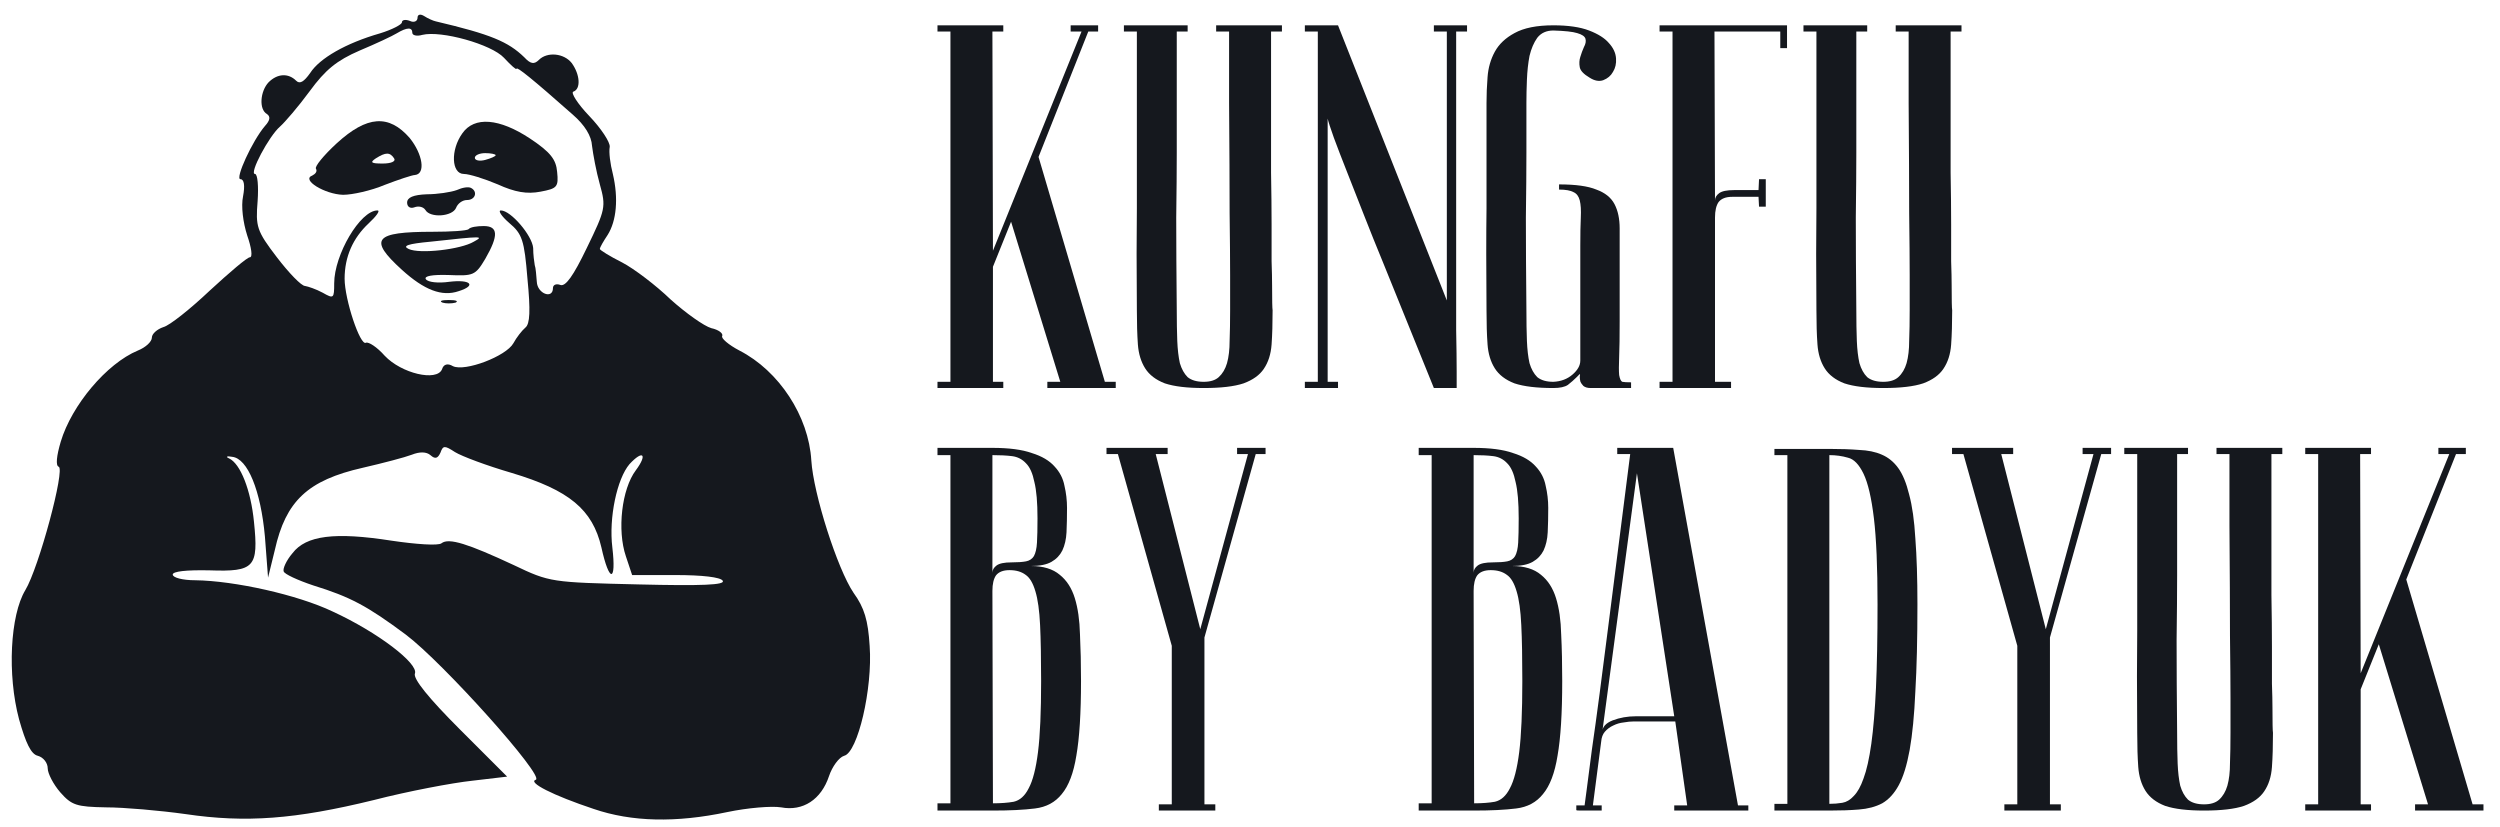 <?xml version="1.0" encoding="UTF-8"?> <svg xmlns="http://www.w3.org/2000/svg" width="142" height="47" viewBox="0 0 142 47" fill="none"> <path d="M23.716 1.006C23.716 1.213 23.509 1.302 23.272 1.184C23.035 1.095 22.828 1.124 22.828 1.272C22.828 1.391 22.266 1.687 21.586 1.894C19.633 2.456 18.154 3.314 17.621 4.142C17.266 4.645 17.03 4.793 16.823 4.586C16.379 4.142 15.757 4.172 15.255 4.675C14.781 5.178 14.692 6.213 15.166 6.479C15.373 6.627 15.343 6.834 15.047 7.16C14.337 7.988 13.331 10.178 13.657 10.178C13.864 10.178 13.923 10.533 13.805 11.154C13.687 11.716 13.805 12.633 14.041 13.373C14.278 14.053 14.367 14.615 14.189 14.615C14.041 14.615 13.036 15.473 11.911 16.509C10.817 17.544 9.633 18.491 9.278 18.58C8.923 18.698 8.627 18.964 8.627 19.172C8.627 19.408 8.272 19.734 7.829 19.911C6.053 20.651 4.071 23.018 3.45 25.089C3.213 25.887 3.154 26.45 3.332 26.509C3.716 26.627 2.207 32.248 1.438 33.52C0.58 34.941 0.403 38.313 1.083 40.858C1.468 42.219 1.764 42.84 2.148 42.929C2.474 43.017 2.71 43.343 2.71 43.639C2.71 43.934 3.036 44.556 3.42 45C4.071 45.739 4.337 45.828 6.024 45.858C7.03 45.858 9.071 46.035 10.55 46.242C13.953 46.745 16.763 46.538 21.231 45.443C23.183 44.94 25.698 44.467 26.793 44.349L28.805 44.112L26.112 41.42C24.367 39.674 23.45 38.55 23.568 38.254C23.775 37.692 21.467 35.917 18.893 34.733C16.911 33.787 13.331 32.988 11.083 32.958C10.373 32.958 9.811 32.81 9.811 32.633C9.811 32.455 10.58 32.367 11.911 32.396C14.456 32.485 14.692 32.219 14.426 29.645C14.249 27.84 13.657 26.331 13.006 26.035C12.799 25.947 12.888 25.887 13.184 25.947C14.071 26.035 14.811 27.87 15.047 30.473L15.225 32.81L15.61 31.242C16.231 28.461 17.473 27.278 20.61 26.568C21.763 26.302 23.006 25.976 23.39 25.828C23.834 25.651 24.219 25.651 24.456 25.858C24.722 26.095 24.87 26.035 25.018 25.71C25.166 25.296 25.254 25.296 25.846 25.68C26.231 25.917 27.651 26.45 29.071 26.864C32.325 27.84 33.657 28.935 34.16 31.095C34.603 33.106 35.018 33.106 34.781 31.095C34.574 29.408 35.047 27.189 35.757 26.361C36.526 25.532 36.793 25.799 36.112 26.716C35.313 27.781 35.047 30.118 35.55 31.597L35.905 32.663H38.361C39.87 32.663 40.935 32.781 41.053 32.988C41.201 33.225 39.899 33.284 36.26 33.195C31.319 33.077 31.231 33.077 29.189 32.1C26.586 30.887 25.491 30.532 25.077 30.858C24.899 31.006 23.627 30.917 22.237 30.71C19.012 30.207 17.385 30.414 16.615 31.42C16.26 31.834 16.053 32.307 16.113 32.455C16.142 32.603 16.911 32.958 17.799 33.254C19.899 33.905 20.846 34.408 23.035 36.035C25.166 37.633 30.964 44.112 30.432 44.29C29.959 44.438 31.408 45.177 33.716 45.946C35.876 46.686 38.39 46.745 41.319 46.124C42.444 45.887 43.834 45.769 44.367 45.858C45.609 46.094 46.645 45.414 47.088 44.083C47.266 43.55 47.651 43.017 47.946 42.929C48.716 42.751 49.574 39.112 49.396 36.686C49.307 35.236 49.1 34.526 48.479 33.668C47.562 32.307 46.201 28.047 46.083 26.154C45.935 23.639 44.248 21.065 42 19.911C41.378 19.586 40.935 19.201 41.023 19.083C41.083 18.935 40.816 18.728 40.402 18.639C39.988 18.521 38.952 17.781 38.094 17.012C37.266 16.213 36.023 15.266 35.343 14.911C34.633 14.556 34.071 14.201 34.071 14.142C34.071 14.053 34.278 13.698 34.515 13.343C35.018 12.544 35.136 11.272 34.81 9.882C34.663 9.32 34.574 8.639 34.633 8.343C34.663 8.077 34.13 7.278 33.479 6.598C32.799 5.888 32.414 5.266 32.562 5.207C33.006 5.059 32.947 4.231 32.473 3.58C32.029 3.018 31.083 2.929 30.609 3.402C30.343 3.669 30.136 3.639 29.781 3.255C28.864 2.367 27.887 1.953 24.751 1.213C24.604 1.184 24.278 1.036 24.101 0.917C23.864 0.769 23.716 0.829 23.716 1.006ZM23.42 1.864C23.42 2.012 23.686 2.071 23.982 1.982C25.047 1.716 27.917 2.515 28.627 3.284C29.012 3.698 29.337 3.994 29.337 3.905C29.337 3.758 30.225 4.468 32.532 6.509C33.213 7.101 33.597 7.722 33.627 8.284C33.686 8.757 33.864 9.734 34.071 10.473C34.426 11.746 34.396 11.893 33.331 14.083C32.562 15.681 32.118 16.302 31.822 16.183C31.586 16.095 31.408 16.183 31.408 16.361C31.408 17.012 30.521 16.686 30.491 16.006C30.461 15.651 30.432 15.207 30.373 15.059C30.343 14.882 30.284 14.467 30.284 14.083C30.225 13.373 29.012 11.953 28.45 11.953C28.272 11.953 28.479 12.278 28.923 12.663C29.663 13.284 29.781 13.639 29.959 15.828C30.136 17.633 30.106 18.402 29.84 18.609C29.633 18.787 29.337 19.172 29.16 19.497C28.745 20.237 26.408 21.124 25.728 20.799C25.432 20.621 25.195 20.68 25.106 20.976C24.811 21.686 22.799 21.213 21.852 20.207C21.408 19.704 20.935 19.408 20.787 19.467C20.462 19.674 19.574 17.012 19.574 15.828C19.574 14.586 20.047 13.521 20.935 12.692C21.379 12.278 21.615 11.953 21.438 11.953C20.462 11.953 18.982 14.467 18.982 16.095C18.982 16.953 18.953 16.982 18.331 16.627C17.947 16.42 17.503 16.272 17.326 16.243C17.118 16.243 16.408 15.503 15.728 14.615C14.574 13.107 14.515 12.87 14.633 11.42C14.692 10.592 14.633 9.882 14.485 9.882C14.13 9.882 15.284 7.722 15.905 7.189C16.172 6.953 16.941 6.065 17.592 5.178C18.479 3.965 19.13 3.432 20.432 2.87C21.349 2.485 22.296 2.042 22.532 1.894C23.124 1.539 23.42 1.539 23.42 1.864Z" fill="#15181E"></path> <path d="M19.13 8.136C18.39 8.816 17.858 9.467 17.947 9.585C18.035 9.733 17.917 9.881 17.739 9.97C17.088 10.207 18.449 11.035 19.485 11.065C20.017 11.065 21.082 10.828 21.852 10.502C22.621 10.207 23.42 9.94 23.568 9.94C24.189 9.881 24.012 8.757 23.272 7.84C22.088 6.479 20.846 6.567 19.13 8.136ZM22.384 8.993C22.503 9.171 22.207 9.289 21.733 9.289C21.082 9.289 20.994 9.23 21.349 8.993C21.911 8.638 22.148 8.638 22.384 8.993Z" fill="#15181E"></path> <path d="M26.261 7.574C25.58 8.521 25.64 9.881 26.349 9.881C26.645 9.881 27.503 10.148 28.273 10.473C29.249 10.917 29.929 11.035 30.699 10.887C31.645 10.71 31.734 10.621 31.645 9.763C31.586 9.053 31.261 8.639 30.107 7.87C28.361 6.716 26.941 6.597 26.261 7.574ZM28.154 8.816C28.154 8.876 27.888 8.994 27.562 9.083C27.237 9.171 26.971 9.112 26.971 8.964C26.971 8.816 27.237 8.698 27.562 8.698C27.888 8.698 28.154 8.757 28.154 8.816Z" fill="#15181E"></path> <path d="M25.935 10.799C25.609 10.917 24.84 11.035 24.248 11.035C23.479 11.065 23.124 11.213 23.124 11.509C23.124 11.745 23.302 11.864 23.538 11.775C23.775 11.686 24.041 11.745 24.16 11.923C24.426 12.396 25.698 12.307 25.905 11.805C25.994 11.568 26.26 11.361 26.526 11.361C27 11.361 27.148 10.887 26.763 10.68C26.615 10.591 26.26 10.651 25.935 10.799Z" fill="#15181E"></path> <path d="M26.615 13.018C26.526 13.106 25.609 13.165 24.573 13.165C21.26 13.165 20.905 13.58 22.828 15.325C24.1 16.479 25.106 16.864 26.053 16.538C27.088 16.213 26.733 15.858 25.52 16.006C24.899 16.095 24.307 16.035 24.189 15.858C24.07 15.68 24.544 15.591 25.491 15.621C26.881 15.68 26.999 15.651 27.562 14.704C28.331 13.373 28.301 12.84 27.473 12.84C27.088 12.84 26.704 12.899 26.615 13.018ZM26.911 13.728C26.171 14.171 23.834 14.438 23.212 14.142C22.828 13.964 23.183 13.846 24.455 13.728C27.443 13.402 27.502 13.402 26.911 13.728Z" fill="#15181E"></path> <path d="M25.136 17.189C25.314 17.248 25.669 17.248 25.876 17.189C26.053 17.1 25.905 17.041 25.491 17.041C25.077 17.041 24.929 17.1 25.136 17.189Z" fill="#15181E"></path> <path d="M134.086 39.153V45.687H134.674V46.04H130.937V45.687H131.672V25.792H130.937V25.439H134.674V25.792H134.056L134.086 38.241L139.118 25.792H138.5V25.439H140.06V25.792H139.501L136.676 32.914L140.443 45.687H141.061V46.04H137.176V45.687H137.912L135.116 36.593L134.086 39.153Z" fill="#15181E"></path> <path d="M129.017 29.853C129.017 31.344 129.017 32.659 129.017 33.797C129.037 34.915 129.046 35.896 129.046 36.74C129.046 37.564 129.046 38.261 129.046 38.83C129.066 39.398 129.076 39.86 129.076 40.213C129.076 41.056 129.086 41.527 129.105 41.625C129.105 42.371 129.086 43.019 129.046 43.568C129.007 44.117 128.86 44.578 128.605 44.951C128.37 45.304 127.987 45.579 127.457 45.775C126.927 45.952 126.172 46.04 125.191 46.04C124.249 46.04 123.513 45.952 122.984 45.775C122.474 45.579 122.101 45.294 121.865 44.922C121.63 44.549 121.493 44.098 121.453 43.568C121.414 43.019 121.394 42.371 121.394 41.625C121.375 39.271 121.375 37.338 121.394 35.828C121.394 34.317 121.394 33.12 121.394 32.237V29.853V25.792H120.659V25.439H124.279V25.792H123.661V29.853V32.678C123.661 33.64 123.651 34.866 123.631 36.357C123.631 37.829 123.641 39.585 123.661 41.625C123.661 42.273 123.67 42.852 123.69 43.362C123.71 43.852 123.759 44.274 123.837 44.627C123.935 44.961 124.082 45.226 124.279 45.422C124.495 45.599 124.799 45.687 125.191 45.687C125.564 45.687 125.848 45.599 126.045 45.422C126.26 45.226 126.417 44.961 126.515 44.627C126.614 44.274 126.663 43.852 126.663 43.362C126.682 42.852 126.692 42.273 126.692 41.625V39.624C126.692 38.8 126.682 37.623 126.663 36.092C126.663 34.542 126.653 32.463 126.633 29.853V25.792H125.897V25.439H129.635V25.792H129.017V29.853Z" fill="#15181E"></path> <path d="M114.583 36.681L111.522 25.792H110.875V25.439H114.348V25.792H113.671L116.202 35.739L118.91 25.792H118.292V25.439H119.91V25.792H119.351L116.437 36.21V45.687H117.055V46.04H113.848V45.687H114.583V36.681Z" fill="#15181E"></path> <path d="M103.907 45.658C104.162 45.658 104.407 45.638 104.643 45.599C104.878 45.559 105.094 45.432 105.29 45.216C105.506 45 105.692 44.667 105.849 44.215C106.026 43.745 106.173 43.087 106.291 42.244C106.408 41.4 106.497 40.34 106.556 39.065C106.614 37.77 106.644 36.191 106.644 34.327C106.644 32.208 106.575 30.579 106.438 29.441C106.3 28.284 106.104 27.44 105.849 26.91C105.594 26.381 105.3 26.076 104.966 25.998C104.633 25.9 104.28 25.851 103.907 25.851V45.658ZM100.787 46.04V45.658H101.523V25.851H100.787V25.498H103.907C104.535 25.498 105.094 25.517 105.584 25.556C106.094 25.576 106.526 25.664 106.879 25.821C107.252 25.978 107.566 26.233 107.821 26.587C108.076 26.94 108.282 27.44 108.439 28.087C108.616 28.735 108.733 29.569 108.792 30.589C108.871 31.609 108.91 32.855 108.91 34.327C108.91 36.289 108.871 37.937 108.792 39.271C108.733 40.605 108.626 41.714 108.469 42.597C108.312 43.46 108.106 44.127 107.85 44.598C107.595 45.069 107.282 45.412 106.909 45.628C106.536 45.824 106.094 45.942 105.584 45.981C105.094 46.021 104.535 46.04 103.907 46.04H100.787Z" fill="#15181E"></path> <path d="M95.097 40.684L92.978 26.881L91.006 41.596C91.006 41.302 91.202 41.076 91.594 40.919C92.006 40.762 92.448 40.684 92.919 40.684H95.097ZM95.156 40.978H92.801C92.624 40.978 92.428 40.998 92.212 41.037C92.016 41.056 91.82 41.115 91.624 41.213C91.447 41.292 91.29 41.41 91.153 41.566C91.035 41.704 90.966 41.89 90.947 42.126L90.476 45.746H90.976V46.04C90.917 46.04 90.8 46.04 90.623 46.04C90.466 46.04 90.309 46.04 90.152 46.04C89.995 46.04 89.858 46.04 89.74 46.04C89.603 46.04 89.534 46.03 89.534 46.011V45.746H90.005C90.005 45.726 90.044 45.432 90.123 44.863C90.201 44.274 90.299 43.519 90.417 42.597C90.554 41.655 90.702 40.586 90.859 39.389C91.016 38.192 91.172 36.975 91.329 35.739C91.702 32.816 92.124 29.5 92.595 25.792H91.859V25.439H95.038L98.717 45.746H99.305V46.04H95.097V45.746H95.832L95.156 40.978Z" fill="#15181E"></path> <path d="M83.731 45.628C84.182 45.628 84.575 45.599 84.908 45.54C85.261 45.461 85.546 45.206 85.762 44.775C85.997 44.343 86.174 43.656 86.292 42.714C86.409 41.773 86.468 40.429 86.468 38.682C86.468 37.368 86.449 36.308 86.409 35.504C86.37 34.68 86.282 34.042 86.144 33.591C86.007 33.12 85.821 32.806 85.585 32.649C85.35 32.472 85.046 32.384 84.673 32.384C84.32 32.384 84.065 32.482 83.908 32.678C83.77 32.875 83.702 33.169 83.702 33.561L83.731 45.628ZM80.582 25.439H83.702C84.644 25.439 85.389 25.537 85.938 25.733C86.507 25.909 86.939 26.164 87.233 26.498C87.528 26.812 87.714 27.175 87.793 27.587C87.891 27.999 87.94 28.421 87.94 28.852C87.94 29.363 87.93 29.824 87.91 30.236C87.891 30.628 87.812 30.971 87.675 31.266C87.537 31.541 87.332 31.756 87.057 31.913C86.782 32.07 86.39 32.149 85.88 32.149C86.586 32.149 87.135 32.316 87.528 32.649C87.92 32.963 88.205 33.404 88.381 33.973C88.558 34.542 88.656 35.229 88.675 36.034C88.715 36.838 88.734 37.721 88.734 38.682C88.734 40.507 88.646 41.92 88.469 42.92C88.312 43.901 88.038 44.627 87.645 45.098C87.273 45.569 86.763 45.844 86.115 45.922C85.487 46.001 84.692 46.04 83.731 46.04H80.582V45.628H81.318V25.851H80.582V25.439ZM83.702 32.531C83.702 32.374 83.78 32.237 83.937 32.119C84.094 32.002 84.379 31.943 84.791 31.943C85.144 31.943 85.418 31.923 85.615 31.884C85.811 31.845 85.958 31.747 86.056 31.59C86.154 31.413 86.213 31.158 86.233 30.824C86.252 30.491 86.262 30.03 86.262 29.441C86.262 28.538 86.203 27.852 86.086 27.381C85.987 26.89 85.831 26.537 85.615 26.321C85.399 26.086 85.134 25.949 84.82 25.909C84.506 25.87 84.133 25.851 83.702 25.851V32.531Z" fill="#15181E"></path> <path d="M66.557 36.681L63.497 25.792H62.849V25.439H66.322V25.792H65.645L68.176 35.739L70.884 25.792H70.266V25.439H71.884V25.792H71.325L68.412 36.21V45.687H69.03V46.04H65.822V45.687H66.557V36.681Z" fill="#15181E"></path> <path d="M56.399 45.628C56.85 45.628 57.242 45.599 57.576 45.54C57.929 45.461 58.214 45.206 58.429 44.775C58.665 44.343 58.841 43.656 58.959 42.714C59.077 41.773 59.136 40.429 59.136 38.682C59.136 37.368 59.116 36.308 59.077 35.504C59.038 34.68 58.949 34.042 58.812 33.591C58.675 33.12 58.488 32.806 58.253 32.649C58.017 32.472 57.713 32.384 57.34 32.384C56.987 32.384 56.732 32.482 56.575 32.678C56.438 32.875 56.369 33.169 56.369 33.561L56.399 45.628ZM53.249 25.439H56.369C57.311 25.439 58.056 25.537 58.606 25.733C59.175 25.909 59.607 26.164 59.901 26.498C60.195 26.812 60.382 27.175 60.46 27.587C60.558 27.999 60.607 28.421 60.607 28.852C60.607 29.363 60.597 29.824 60.578 30.236C60.558 30.628 60.48 30.971 60.342 31.266C60.205 31.541 59.999 31.756 59.724 31.913C59.45 32.07 59.057 32.149 58.547 32.149C59.253 32.149 59.803 32.316 60.195 32.649C60.588 32.963 60.872 33.404 61.049 33.973C61.225 34.542 61.323 35.229 61.343 36.034C61.382 36.838 61.402 37.721 61.402 38.682C61.402 40.507 61.313 41.92 61.137 42.92C60.98 43.901 60.705 44.627 60.313 45.098C59.94 45.569 59.43 45.844 58.782 45.922C58.155 46.001 57.36 46.04 56.399 46.04H53.249V45.628H53.985V25.851H53.249V25.439ZM56.369 32.531C56.369 32.374 56.448 32.237 56.605 32.119C56.762 32.002 57.046 31.943 57.458 31.943C57.811 31.943 58.086 31.923 58.282 31.884C58.478 31.845 58.626 31.747 58.724 31.59C58.822 31.413 58.881 31.158 58.9 30.824C58.92 30.491 58.93 30.03 58.93 29.441C58.93 28.538 58.871 27.852 58.753 27.381C58.655 26.89 58.498 26.537 58.282 26.321C58.066 26.086 57.801 25.949 57.487 25.909C57.174 25.87 56.801 25.851 56.369 25.851V32.531Z" fill="#15181E"></path> <path d="M110.795 5.853C110.795 7.344 110.795 8.659 110.795 9.797C110.815 10.915 110.825 11.896 110.825 12.74C110.825 13.564 110.825 14.261 110.825 14.829C110.844 15.399 110.854 15.86 110.854 16.213C110.854 17.056 110.864 17.527 110.884 17.625C110.884 18.371 110.864 19.018 110.825 19.568C110.786 20.117 110.638 20.578 110.383 20.951C110.148 21.304 109.765 21.579 109.236 21.775C108.706 21.952 107.95 22.04 106.969 22.04C106.028 22.04 105.292 21.952 104.762 21.775C104.252 21.579 103.879 21.294 103.644 20.922C103.408 20.549 103.271 20.098 103.232 19.568C103.192 19.018 103.173 18.371 103.173 17.625C103.153 15.271 103.153 13.338 103.173 11.828C103.173 10.317 103.173 9.12 103.173 8.237V5.853V1.792H102.437V1.438H106.057V1.792H105.439V5.853V8.678C105.439 9.64 105.429 10.866 105.41 12.357C105.41 13.829 105.419 15.585 105.439 17.625C105.439 18.273 105.449 18.852 105.468 19.362C105.488 19.852 105.537 20.274 105.616 20.627C105.714 20.961 105.861 21.226 106.057 21.422C106.273 21.599 106.577 21.687 106.969 21.687C107.342 21.687 107.627 21.599 107.823 21.422C108.039 21.226 108.196 20.961 108.294 20.627C108.392 20.274 108.441 19.852 108.441 19.362C108.461 18.852 108.47 18.273 108.47 17.625V15.624C108.47 14.8 108.461 13.623 108.441 12.092C108.441 10.542 108.431 8.463 108.411 5.853V1.792H107.676V1.438H111.413V1.792H110.795V5.853Z" fill="#15181E"></path> <path d="M101.503 1.438V2.733H101.12V1.792H97.382L97.412 11.474V11.386C97.412 11.229 97.49 11.092 97.647 10.974C97.804 10.856 98.089 10.797 98.501 10.797H99.884L99.913 10.179H100.296V11.739H99.913L99.884 11.18H98.383C98.03 11.18 97.775 11.278 97.618 11.474C97.481 11.671 97.412 11.965 97.412 12.357V21.687H98.324V22.04H94.263V21.687H94.999V1.792H94.263V1.438H101.503Z" fill="#15181E"></path> <path d="M88.23 1.733C87.838 1.733 87.534 1.87 87.318 2.145C87.122 2.42 86.975 2.763 86.876 3.175C86.798 3.587 86.749 4.038 86.729 4.529C86.71 5 86.7 5.441 86.7 5.853V8.678C86.7 9.64 86.69 10.866 86.67 12.357C86.67 13.829 86.68 15.585 86.7 17.625C86.7 18.273 86.71 18.852 86.729 19.362C86.749 19.852 86.798 20.274 86.876 20.627C86.975 20.961 87.122 21.226 87.318 21.422C87.534 21.599 87.838 21.687 88.23 21.687C88.662 21.667 89.025 21.53 89.319 21.275C89.614 21.02 89.761 20.755 89.761 20.48V17.596V13.947C89.761 13.299 89.77 12.769 89.79 12.357C89.81 11.945 89.79 11.621 89.731 11.386C89.672 11.151 89.555 10.994 89.378 10.915C89.201 10.817 88.927 10.768 88.554 10.768V10.474C89.496 10.474 90.202 10.572 90.673 10.768C91.163 10.945 91.507 11.219 91.703 11.592C91.899 11.965 91.997 12.426 91.997 12.975C91.997 13.525 91.997 14.162 91.997 14.888V18.273C91.997 19.136 91.988 19.803 91.968 20.274C91.948 20.745 91.948 21.088 91.968 21.304C92.007 21.52 92.066 21.648 92.144 21.687C92.243 21.706 92.409 21.716 92.645 21.716V22.04H90.349C90.173 22.04 90.035 22.001 89.937 21.922C89.859 21.844 89.8 21.756 89.761 21.657C89.741 21.559 89.731 21.471 89.731 21.393C89.751 21.314 89.751 21.265 89.731 21.245L89.555 21.422C89.398 21.579 89.231 21.726 89.054 21.863C88.878 21.981 88.603 22.04 88.23 22.04C87.288 22.04 86.553 21.952 86.023 21.775C85.513 21.579 85.14 21.294 84.905 20.922C84.669 20.549 84.532 20.098 84.493 19.568C84.453 19.018 84.434 18.371 84.434 17.625C84.414 15.271 84.414 13.338 84.434 11.828C84.434 10.317 84.434 9.12 84.434 8.237V5.853C84.434 5.382 84.453 4.892 84.493 4.382C84.532 3.852 84.669 3.371 84.905 2.939C85.14 2.508 85.513 2.155 86.023 1.88C86.553 1.586 87.288 1.438 88.23 1.438C89.074 1.438 89.751 1.537 90.261 1.733C90.771 1.929 91.144 2.164 91.379 2.439C91.634 2.714 91.772 3.008 91.791 3.322C91.811 3.616 91.752 3.871 91.615 4.087C91.497 4.303 91.311 4.46 91.056 4.558C90.82 4.637 90.565 4.588 90.29 4.411C89.957 4.215 89.77 4.019 89.731 3.822C89.692 3.607 89.702 3.41 89.761 3.234C89.82 3.038 89.888 2.851 89.967 2.675C90.065 2.498 90.094 2.341 90.055 2.204C90.016 2.066 89.859 1.958 89.584 1.88C89.329 1.801 88.878 1.752 88.23 1.733Z" fill="#15181E"></path> <path d="M81.444 22.04C80.385 19.43 79.423 17.056 78.56 14.918C78.187 14.015 77.824 13.113 77.471 12.21C77.118 11.308 76.794 10.483 76.5 9.738C76.205 8.992 75.96 8.355 75.764 7.825C75.568 7.276 75.45 6.913 75.411 6.736V21.687H75.999V22.04H74.116V21.687H74.852V1.792H74.116V1.438H75.999L82.18 17.066V1.792H81.444V1.438H83.328V1.792H82.71V11.798C82.71 13.054 82.71 14.29 82.71 15.506C82.71 16.703 82.71 17.782 82.71 18.744C82.729 19.705 82.739 20.49 82.739 21.098C82.739 21.687 82.739 22.001 82.739 22.04H81.444Z" fill="#15181E"></path> <path d="M72.196 5.853C72.196 7.344 72.196 8.659 72.196 9.797C72.216 10.915 72.226 11.896 72.226 12.74C72.226 13.564 72.226 14.261 72.226 14.829C72.245 15.399 72.255 15.86 72.255 16.213C72.255 17.056 72.265 17.527 72.284 17.625C72.284 18.371 72.265 19.018 72.226 19.568C72.186 20.117 72.039 20.578 71.784 20.951C71.549 21.304 71.166 21.579 70.636 21.775C70.107 21.952 69.351 22.04 68.37 22.04C67.428 22.04 66.693 21.952 66.163 21.775C65.653 21.579 65.28 21.294 65.045 20.922C64.809 20.549 64.672 20.098 64.632 19.568C64.593 19.018 64.574 18.371 64.574 17.625C64.554 15.271 64.554 13.338 64.574 11.828C64.574 10.317 64.574 9.12 64.574 8.237V5.853V1.792H63.838V1.438H67.458V1.792H66.84V5.853V8.678C66.84 9.64 66.83 10.866 66.81 12.357C66.81 13.829 66.82 15.585 66.84 17.625C66.84 18.273 66.85 18.852 66.869 19.362C66.889 19.852 66.938 20.274 67.016 20.627C67.115 20.961 67.262 21.226 67.458 21.422C67.674 21.599 67.978 21.687 68.37 21.687C68.743 21.687 69.028 21.599 69.224 21.422C69.44 21.226 69.597 20.961 69.695 20.627C69.793 20.274 69.842 19.852 69.842 19.362C69.861 18.852 69.871 18.273 69.871 17.625V15.624C69.871 14.8 69.861 13.623 69.842 12.092C69.842 10.542 69.832 8.463 69.812 5.853V1.792H69.077V1.438H72.814V1.792H72.196V5.853Z" fill="#15181E"></path> <path d="M56.399 15.153V21.687H56.987V22.04H53.249V21.687H53.985V1.792H53.249V1.438H56.987V1.792H56.369L56.399 14.241L61.431 1.792H60.813V1.438H62.373V1.792H61.814L58.989 8.914L62.756 21.687H63.374V22.04H59.489V21.687H60.225L57.429 12.593L56.399 15.153Z" fill="#15181E"></path> </svg> 